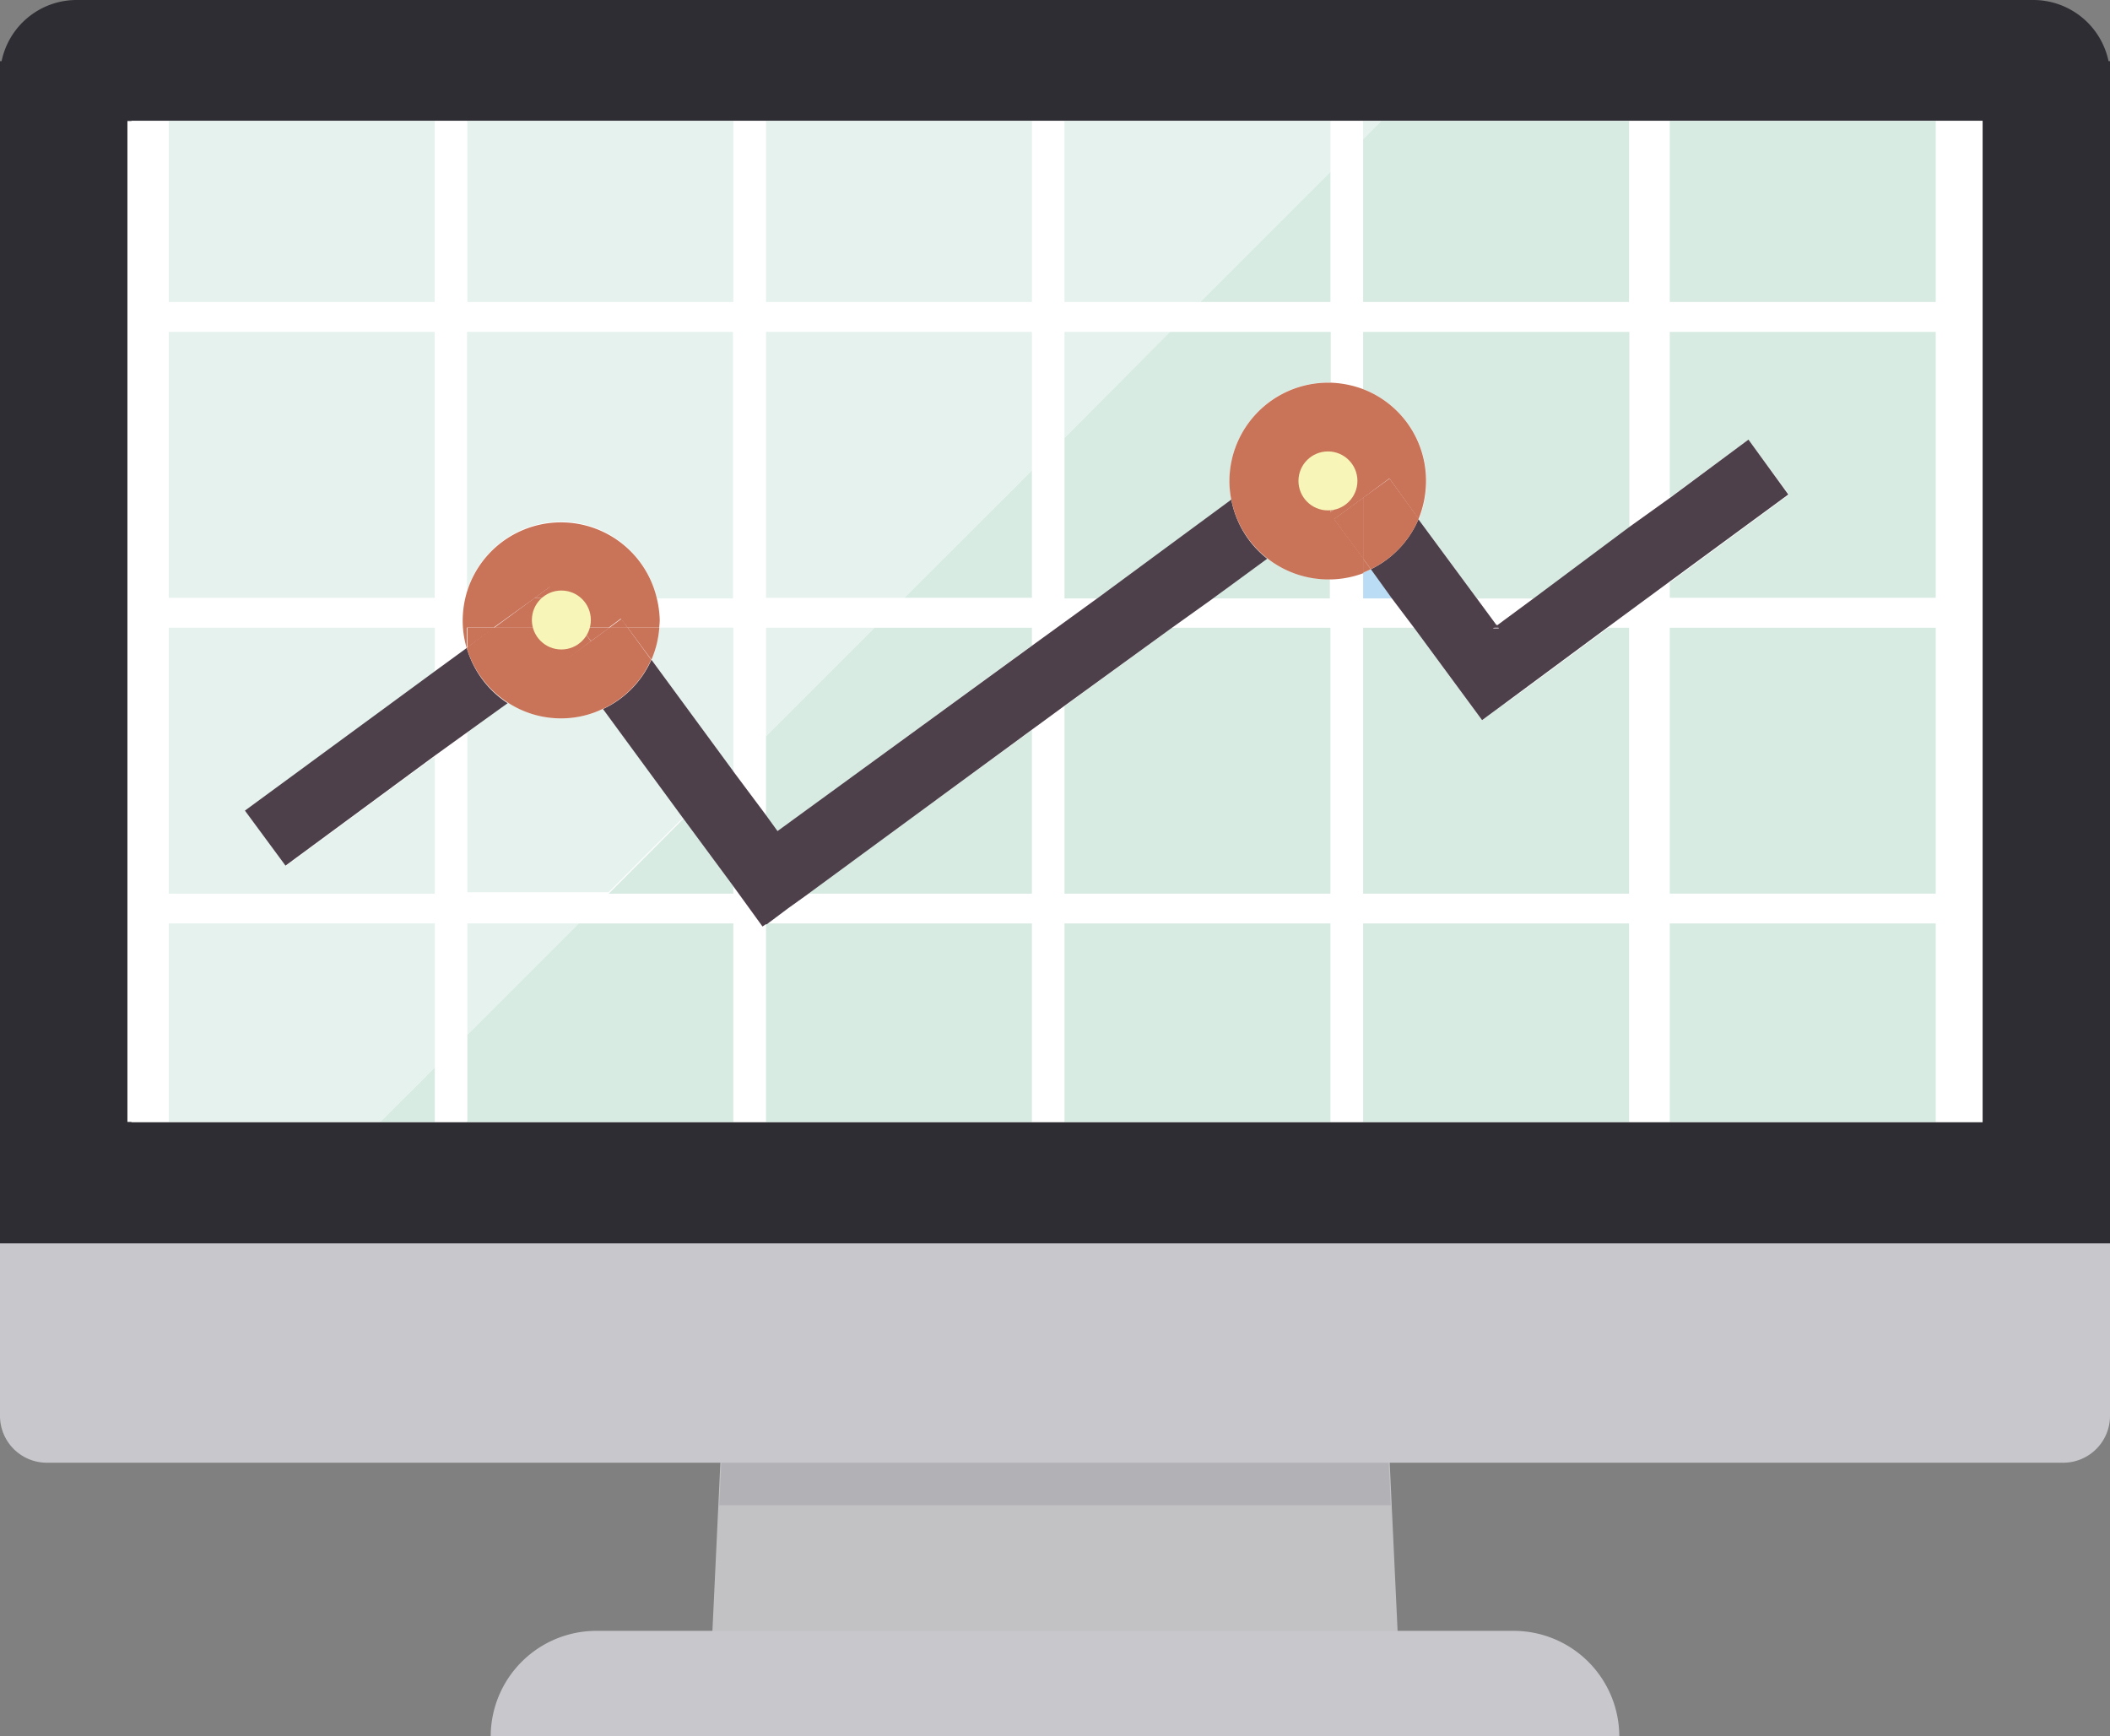 <svg id="レイヤー_1" data-name="レイヤー 1" xmlns="http://www.w3.org/2000/svg" xmlns:xlink="http://www.w3.org/1999/xlink" viewBox="0 0 144.56 118.96"><rect x="0" y="0" width="144.56" height="118.96" fill="#808080" stroke="none"/><defs><style>.cls-1{fill:none;}.cls-2{fill:#c2c1c4;}.cls-3{fill:#b2b1b5;}.cls-4{fill:#c8c7cc;}.cls-5{fill:#2d2d33;}.cls-6{fill:#fff;}.cls-7{clip-path:url(#clip-path);}.cls-8{fill:#403a42;}.cls-9{fill:#baddf5;}.cls-10{fill:#e5f2ed;}.cls-11{fill:#d7ebe2;}.cls-12{fill:#4e404a;}.cls-13{fill:#c97358;}.cls-14{fill:#f7f5b8;}</style><clipPath id="clip-path"><rect class="cls-1" x="8.73" y="8.29" width="127.1" height="68.58"/></clipPath></defs><title>icon_seo-monitoring</title><polygon class="cls-2" points="95.89 114.7 48.67 114.7 50.34 79.26 94.23 79.26 95.89 114.7"/><polygon class="cls-3" points="95.28 103.13 49.28 103.13 50.34 80.73 94.23 80.73 95.28 103.13"/><path class="cls-4" d="M40.84,111.74h62.88a7.24,7.24,0,0,1,7.22,7.22H33.62A7.24,7.24,0,0,1,40.84,111.74Z"/><path class="cls-4" d="M144.56,52.61V97a3.21,3.21,0,0,1-3.19,3.22H3.19A3.21,3.21,0,0,1,0,97V52.61A3.21,3.21,0,0,1,3.19,49.4H141.37A3.21,3.21,0,0,1,144.56,52.61Z"/><path class="cls-5" d="M144.56,4.19v81H0v-81H.11A5.25,5.25,0,0,1,5.24,0H139.32a5.27,5.27,0,0,1,5.14,4.19Z"/><rect class="cls-6" x="8.73" y="8.29" width="127.1" height="68.58"/><g class="cls-7"><path class="cls-8" d="M114.4,41v-1L110.19,43h1.43v2.74l0,0,2.76-2,.93-.68.52-.4L118.09,41ZM29.79,51.83V55.6l1.45-1.07L32,54V50.18ZM70.69,50v3.75l1.45-1.05.79-.57V48.39ZM55.34,61.22l-1.37,1,0,0-1.4,1.05h5.16l2.83-2.06Z"/><rect class="cls-6" x="9.02" y="-1.53" width="126.98" height="85.49"/><polygon class="cls-6" points="52.48 55.86 52.48 50.45 50.24 52.68 50.24 52.82 52.48 55.86"/><path class="cls-6" d="M104.44-1.53l-4,4h11.17V20.69H93.38V9.53l-2.23,2.23v8.93H82.24l-2.07,2h11v3.49a7,7,0,0,1,2.23.44V22.73h18.24V36.14l2.78-2V22.73h18.22V41H114.4v-1L110.19,43h1.43V61.22H93.38V43h3.49l-1.12-1.49L95.36,41h-2V39.24a6.75,6.75,0,0,1-2.23.43V41h-8l-2.8,2H91.15V61.22H72.93V48.39L70.69,50V61.22H55.34l-1.37,1,0,0-1.4,1.05H70.69V81.5H52.48V63.33l-.22.15-2-2.76v.5H41.69l-2,2.06H50.24V81.5H32V70.9l-2.22,2.24V81.5H21.43L19,84H136V-1.53Zm-13.29,83H72.93V63.28H91.15Zm20.47,0H93.38V63.28h18.24Zm21,0H114.4V63.28h18.22Zm0-20.28H114.4V43h18.22Zm0-40.53H114.4V2.46h18.22Z"/><polygon class="cls-6" points="105.07 40.96 101.18 40.96 102.55 42.81 105.07 40.96"/><polygon class="cls-6" points="70.7 44.22 75.16 40.96 72.93 40.96 72.93 29.99 70.7 32.23 70.7 40.96 61.96 40.96 59.92 43.01 70.7 43.01 70.7 44.22"/><path class="cls-6" d="M9-1.53V84H19l2.48-2.45H11.56V63.28H29.79v9.86L32,70.9V63.28h7.64l2-2.06H32v-11l-2.22,1.65v9.39H11.56V43H29.79v3L32,44.37a6.49,6.49,0,0,1-.26-1.89,7.59,7.59,0,0,1,.28-2V22.73H50.24V41H45a6.78,6.78,0,0,1,.18,1.51,4.7,4.7,0,0,1,0,.53h5.06v9.68l2.24-2.24V43h7.44l2-2H52.48V22.73H70.69v9.48L72.93,30V22.73h7.24l2.07-2H72.93V2.46H91.15v9.3l2.23-2.23V2.46h7.07l4-4ZM29.79,41H11.56V22.73H29.79Zm0-20.28H11.56V2.46H29.79Zm20.45,0H32V2.46H50.24Zm20.45,0H52.48V2.46H70.69Z"/><polygon class="cls-9" points="50.24 52.82 50.24 52.68 50.18 52.74 50.24 52.82"/><path class="cls-9" d="M93.39,39.23V41h2l-1.44-2A5,5,0,0,1,93.39,39.23Z"/><polygon class="cls-10" points="52.48 43.01 52.48 50.45 59.92 43.01 52.48 43.01"/><polygon class="cls-10" points="32.02 63.27 32.02 70.9 39.65 63.27 32.02 63.27"/><polygon class="cls-10" points="72.93 22.74 72.93 29.99 80.19 22.74 72.93 22.74"/><polygon class="cls-10" points="16.82 55.55 29.79 46.01 29.79 43.01 11.56 43.01 11.56 61.23 29.79 61.23 29.79 51.83 19.6 59.32 16.82 55.55"/><path class="cls-10" d="M50.18,52.74l.06-.06V43H45.17a6.71,6.71,0,0,1-.54,2.19Z"/><path class="cls-10" d="M41.3,48.58a6.57,6.57,0,0,1-2.84.64,6.65,6.65,0,0,1-3.66-1.09l-2.78,2v11H41.7l5.13-5.14Z"/><polygon class="cls-10" points="29.79 63.27 11.56 63.27 11.56 81.49 21.43 81.49 29.79 73.14 29.79 63.27"/><rect class="cls-10" x="11.56" y="22.74" width="18.22" height="18.22"/><path class="cls-10" d="M38.46,35.74A6.73,6.73,0,0,1,45,41h5.22V22.74H32V40.49A6.74,6.74,0,0,1,38.46,35.74Z"/><polygon class="cls-10" points="70.7 22.74 52.48 22.74 52.48 40.96 61.96 40.96 70.7 32.23 70.7 22.74"/><rect class="cls-10" x="11.56" y="2.47" width="18.22" height="18.22"/><rect class="cls-10" x="32.02" y="2.47" width="18.22" height="18.22"/><rect class="cls-10" x="52.48" y="2.47" width="18.22" height="18.22"/><polygon class="cls-10" points="91.15 2.47 72.93 2.47 72.93 20.69 82.23 20.69 91.15 11.77 91.15 2.47"/><polygon class="cls-10" points="93.39 2.47 93.39 9.53 100.45 2.47 93.39 2.47"/><polygon class="cls-11" points="50.24 60.72 46.83 56.09 41.7 61.23 50.24 61.23 50.24 60.72"/><polygon class="cls-11" points="53.28 56.94 70.7 44.22 70.7 43.01 59.92 43.01 52.48 50.45 52.48 55.86 53.28 56.94"/><polygon class="cls-11" points="70.7 61.23 70.7 50.02 55.36 61.23 70.7 61.23"/><polygon class="cls-11" points="72.93 61.23 91.15 61.23 91.15 43.01 80.3 43.01 72.93 48.39 72.93 61.23"/><polygon class="cls-11" points="103.14 48.17 101.54 49.35 96.87 43.01 93.39 43.01 93.39 61.23 111.61 61.23 111.61 43.01 110.19 43.01 103.16 48.19 103.14 48.17"/><polygon class="cls-11" points="29.79 73.14 21.43 81.49 29.79 81.49 29.79 73.14"/><polygon class="cls-11" points="50.24 81.49 50.24 63.27 39.65 63.27 32.02 70.9 32.02 81.49 50.24 81.49"/><polygon class="cls-11" points="52.48 81.49 70.7 81.49 70.7 63.27 52.55 63.27 52.48 63.33 52.48 81.49"/><rect class="cls-11" x="72.93" y="63.27" width="18.22" height="18.22"/><rect class="cls-11" x="93.39" y="63.27" width="18.22" height="18.22"/><polygon class="cls-11" points="70.7 32.23 61.96 40.96 70.7 40.96 70.7 32.23"/><path class="cls-11" d="M75.16,41l9.2-6.72A6.88,6.88,0,0,1,84.24,33,6.74,6.74,0,0,1,91,26.21h.17V22.74h-11L72.93,30V41Z"/><path class="cls-11" d="M86.82,38.25,83.11,41h8V39.68H91A6.7,6.7,0,0,1,86.82,38.25Z"/><path class="cls-11" d="M97.72,33a6.73,6.73,0,0,1-.52,2.59l4,5.42h3.89l6.54-4.82V22.74H93.39v3.92A6.74,6.74,0,0,1,97.72,33Z"/><polygon class="cls-11" points="91.15 11.77 82.23 20.69 91.15 20.69 91.15 11.77"/><polygon class="cls-11" points="111.61 20.69 111.61 2.47 100.45 2.47 93.39 9.53 93.39 20.69 111.61 20.69"/><rect class="cls-11" x="114.4" y="2.47" width="18.22" height="18.22"/><polygon class="cls-11" points="122.57 33.89 114.4 39.91 114.4 40.96 132.62 40.96 132.62 22.74 114.4 22.74 114.4 34.09 119.79 30.12 122.57 33.89"/><rect class="cls-11" x="114.4" y="43.01" width="18.22" height="18.22"/><rect class="cls-11" x="114.4" y="63.27" width="18.22" height="18.22"/><path class="cls-12" d="M32,44.47s0-.06,0-.09L29.78,46l-13,9.54,2.78,3.77,10.18-7.5L32,50.18l2.78-2A6.76,6.76,0,0,1,32,44.47Z"/><polygon class="cls-12" points="52.48 63.33 52.55 63.27 52.48 63.27 52.48 63.33"/><polygon class="cls-12" points="53.96 62.24 53.96 62.24 55.36 61.23 55.33 61.23 53.96 62.24"/><path class="cls-12" d="M84.36,34.23,75.17,41l-4.48,3.25L53.27,56.94l-.79-1.09-2.24-3-.06-.09L44.63,45.2a6.71,6.71,0,0,1-3.32,3.38l5.51,7.51,3.42,4.63,2,2.76.22-.15v0h.07L54,62.23l1.39-1h0L70.69,50l2.24-1.64L80.31,43l2.8-2,3.71-2.72A6.73,6.73,0,0,1,84.36,34.23Z"/><polygon class="cls-12" points="102.69 43.01 102.55 42.81 102.29 43.01 102.69 43.01"/><path class="cls-12" d="M119.79,30.12l-5.39,4-2.79,2L105.07,41l-2.52,1.86.14.19h-.4l.26-.19L101.18,41l-4-5.42A6.75,6.75,0,0,1,93.92,39l1.44,2,1.51,2,4.67,6.34,1.6-1.18,0,0,7-5.18,4.21-3.1,8.17-6Z"/><polygon class="cls-13" points="32.02 43.01 32.02 44.36 33.86 43.01 32.02 43.01"/><path class="cls-13" d="M44.63,45.2A6.71,6.71,0,0,0,45.17,43H43Z"/><polygon class="cls-13" points="41.75 43.01 39.81 43.01 40.49 43.93 41.75 43.01"/><path class="cls-13" d="M32,44.36l0,0s0,.06,0,.09Z"/><polygon class="cls-13" points="38.3 40.96 36.64 40.96 33.86 43.01 39.81 43.01 38.3 40.96"/><polygon class="cls-13" points="37.72 40.16 36.64 40.96 38.3 40.96 37.72 40.16"/><polygon class="cls-13" points="42.57 42.4 41.75 43.01 43.01 43.01 42.57 42.4"/><path class="cls-13" d="M45.2,42.48A7,7,0,0,0,45,41a6.74,6.74,0,0,0-13-.47,6.9,6.9,0,0,0-.3,2,6.67,6.67,0,0,0,.28,1.9l0,0V43h1.84l2.78-2,1.08-.8.58.8,1.51,2h1.94l.82-.61L43,43h2.16A4.71,4.71,0,0,0,45.2,42.48Z"/><path class="cls-13" d="M40.49,43.93h0l-1.7,1.25h0l1.69-1.25L39.81,43h-6L32,44.36v.11a6.76,6.76,0,0,0,2.78,3.66,6.65,6.65,0,0,0,3.66,1.09,6.57,6.57,0,0,0,2.84-.64,6.73,6.73,0,0,0,3.33-3.38L43,43H41.75Z"/><polygon class="cls-13" points="38.8 45.19 40.49 43.94 40.49 43.93 38.8 45.18 38.8 45.19"/><path class="cls-13" d="M93.39,38.28v.95a5,5,0,0,0,.53-.23Z"/><polygon class="cls-13" points="92.23 34.29 91.15 32.82 91.15 35.08 92.23 34.29"/><path class="cls-13" d="M93.38,26.66a7,7,0,0,0-2.23-.44l-.18,0a6.76,6.76,0,0,0-6.74,6.74,6.63,6.63,0,0,0,.13,1.29A6.78,6.78,0,0,0,91,39.7c.07,0,.13,0,.18,0a6.75,6.75,0,0,0,2.23-.43v-1l-2-2.7,2-1.47,1.78-1.32,2,2.77a6.9,6.9,0,0,0,.51-2.61A6.72,6.72,0,0,0,93.38,26.66Zm-2.23,8.43V32.83l1.07,1.47-.83.61Z"/><polygon class="cls-13" points="91.39 35.57 93.39 38.28 93.39 34.1 91.39 35.57"/><path class="cls-13" d="M97.2,35.54l-2-2.75L93.39,34.1v4.18l.53.72A6.75,6.75,0,0,0,97.2,35.54Z"/><circle class="cls-14" cx="38.46" cy="42.48" r="2.02"/><circle class="cls-14" cx="90.98" cy="32.95" r="2.02"/></g></svg>